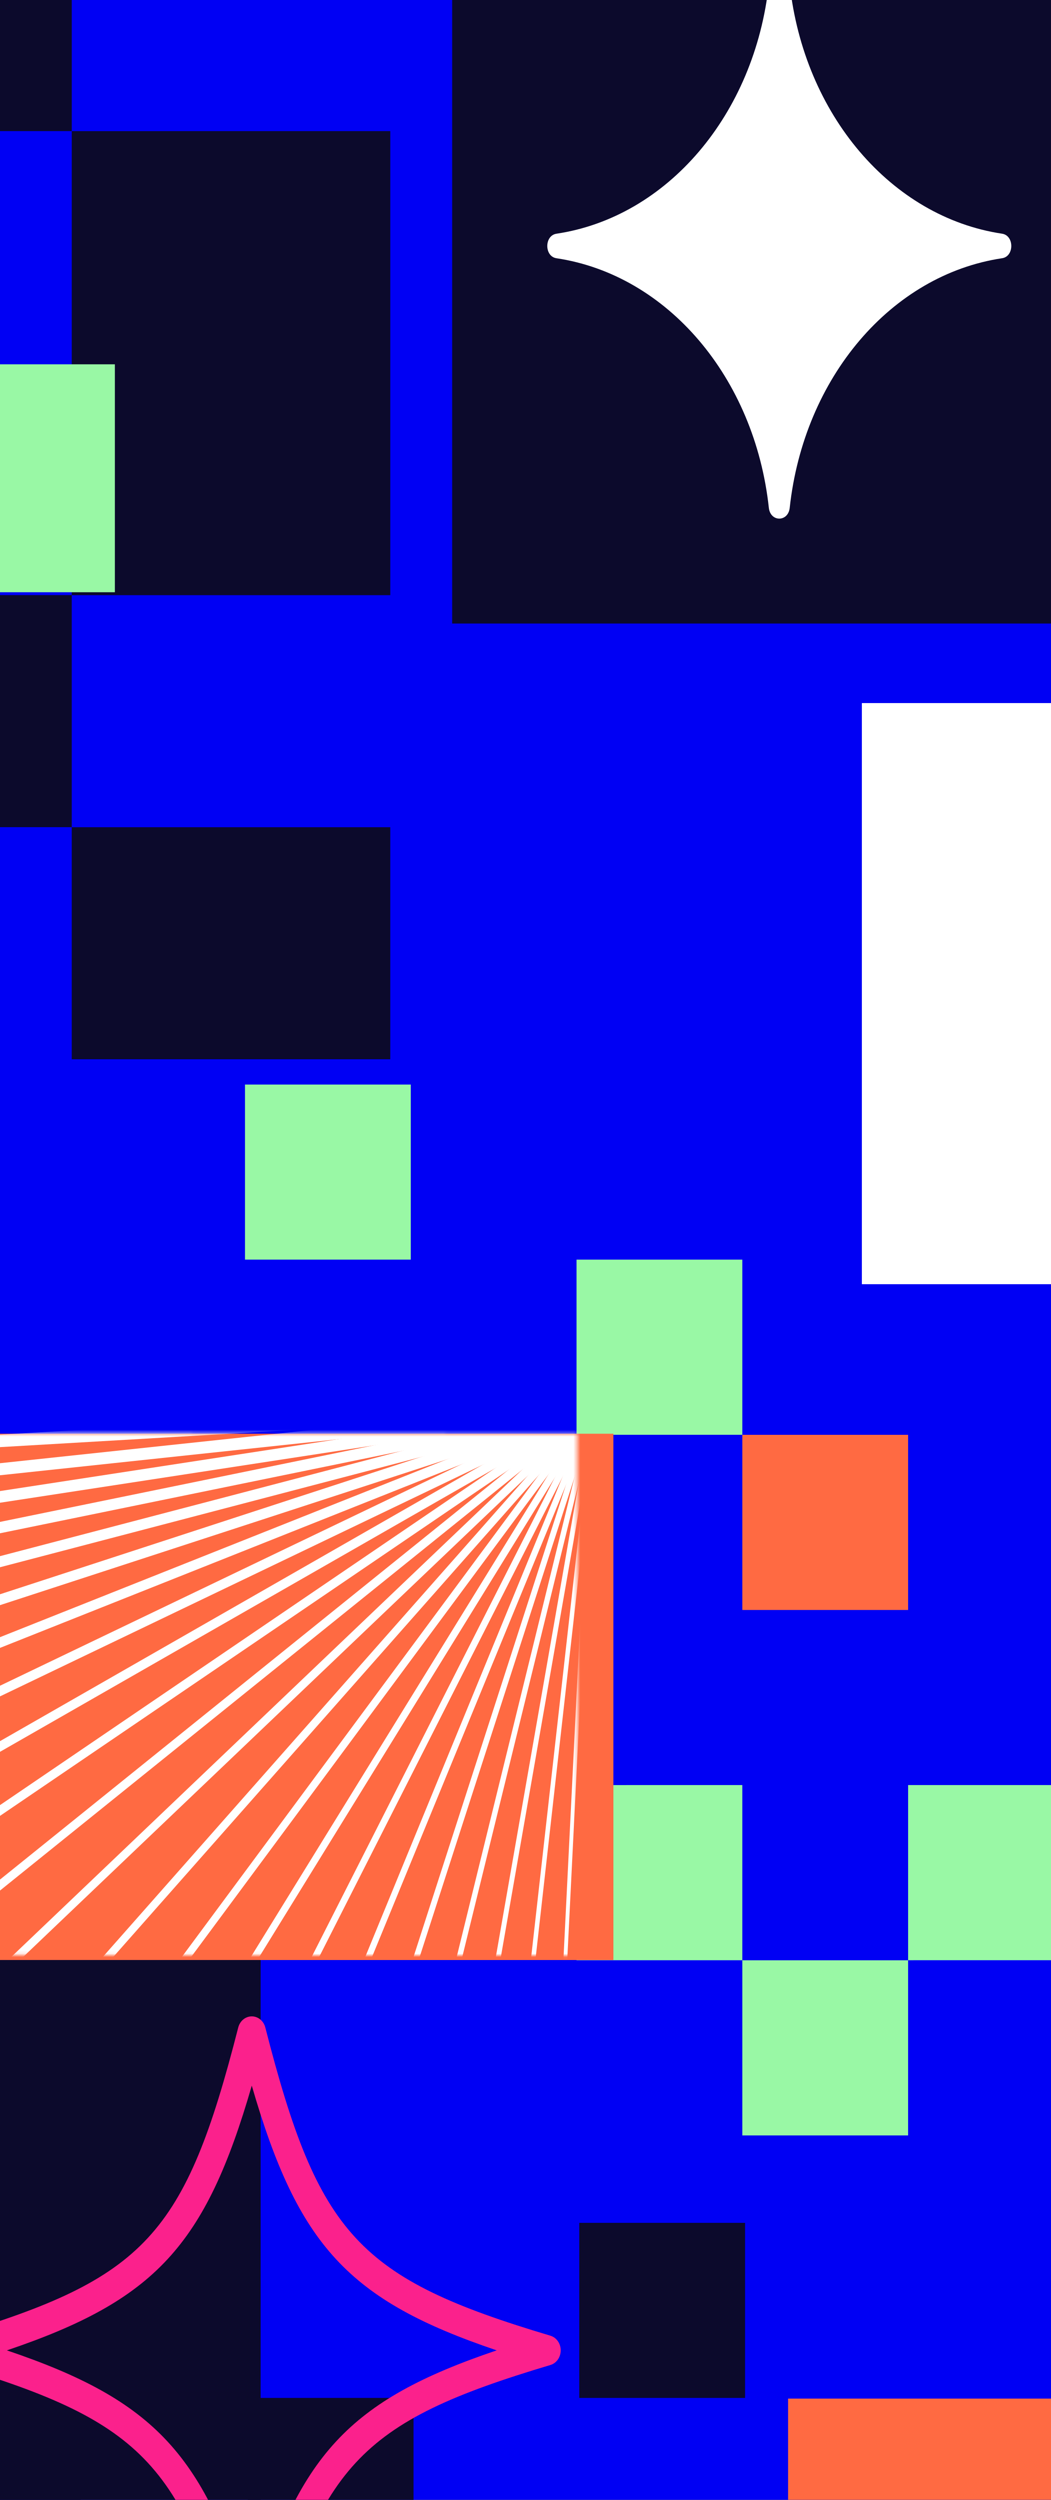 <svg width="307" height="730" viewBox="0 0 307 730" fill="none" xmlns="http://www.w3.org/2000/svg">
<rect x="0" y="0" width="307" height="730" fill="#333333" stroke="none"/>
<g clip-path="url(#clip0_179_683)">
<rect width="307" height="730" fill="#0000F4"/>
<path d="M-118.616 241.569L-118.616 309.331L-165.145 309.333L-165.144 241.57L-118.616 241.569ZM-72.098 173.787L-72.099 241.55L-118.604 241.551L-118.603 173.789L-72.098 173.787ZM-25.572 309.328L-72.1 309.33L-72.099 241.567L-25.571 241.566L-25.572 309.328ZM-72.098 106.059L-72.097 38.297L-25.569 38.295L-25.569 106.058L-72.098 106.059ZM20.958 173.784L20.957 241.547L-25.571 241.548L-25.57 173.786L20.958 173.784ZM-25.568 -29.485L20.96 -29.486L20.96 38.277L-25.569 38.278L-25.568 -29.485ZM114.004 38.291L114.003 173.799L20.958 173.802L20.96 38.294L114.004 38.291ZM114.002 309.324L20.957 309.327L20.957 241.564L114.002 241.561L114.002 309.324ZM67.478 -97.215L114.006 -97.217L114.005 -29.489L67.477 -29.487L67.478 -97.215Z" fill="#0C0A2C"/>
<rect x="132.078" y="-30.652" width="198.952" height="212.732" fill="#0C0A2C"/>
<path d="M224.582 -4.624C225.041 -8.83 230.227 -8.83 230.678 -4.624C234.814 33.429 260.324 63.397 292.716 68.246C296.296 68.785 296.296 74.877 292.716 75.408C260.324 80.267 234.813 110.237 230.677 148.29C230.225 152.496 225.039 152.496 224.581 148.291C220.452 110.237 194.942 80.269 162.55 75.412C158.97 74.881 158.97 68.789 162.55 68.25C194.942 63.398 220.453 33.429 224.582 -4.624Z" fill="white"/>
<rect x="-15.945" y="106.385" width="49.5" height="66.56" fill="#99F8A5"/>
<path fill-rule="evenodd" clip-rule="evenodd" d="M313.676 623.588L313.677 572.436L362.106 572.435L362.105 623.587L313.676 623.588ZM265.261 572.424L265.262 521.273L313.666 521.272L313.665 572.423L265.261 572.424ZM265.26 623.589L216.831 623.59L216.832 572.438L265.261 572.437L265.26 623.589ZM168.403 572.426L168.404 521.287L71.558 521.289L71.56 418.999L168.406 418.997L168.404 521.274L216.833 521.273L216.832 572.425L168.403 572.426ZM168.406 367.833L216.835 367.832L216.834 418.983L168.406 418.984L168.406 367.833ZM71.562 316.709L119.991 316.708L119.99 367.834L71.561 367.834L71.562 316.709Z" fill="#99F8A5"/>
<path d="M265.262 470.147L265.263 418.995L216.834 418.996L216.834 470.148L265.262 470.147Z" fill="#FF6A42"/>
<path d="M-24.488 904.847L-24.489 955.998L-72.918 955.999L-72.917 904.848L-24.488 904.847ZM23.93 853.681L23.929 904.833L-24.475 904.834L-24.474 853.682L23.93 853.681ZM72.357 955.997L23.928 955.998L23.929 904.846L72.358 904.845L72.357 955.997ZM23.93 802.556L23.931 751.404L72.36 751.403L72.359 802.555L23.93 802.556ZM120.787 853.679L120.787 904.831L72.358 904.832L72.359 853.68L120.787 853.679ZM72.361 700.239L120.79 700.238L120.789 751.389L72.36 751.39L72.361 700.239ZM217.634 751.4L217.633 853.691L120.787 853.692L120.789 751.402L217.634 751.4ZM217.631 955.994L120.786 955.996L120.787 904.844L217.632 904.842L217.631 955.994ZM169.207 649.111L217.636 649.11L217.635 700.236L169.206 700.237L169.207 649.111Z" fill="#0C0A2C"/>
<rect width="76.485" height="74.381" transform="matrix(1 -1.89264e-05 -1.70757e-05 1 -52.965 680.736)" fill="#0C0A2C"/>
<rect x="-5.117" y="418.676" width="184.29" height="153.688" fill="#FF6A42"/>
<mask id="mask0_179_683" style="mask-type:luminance" maskUnits="userSpaceOnUse" x="-5" y="418" width="174" height="154">
<path d="M168.575 418.668L-4.722 418.511L-4.522 570.881L168.775 571.039L168.575 418.668Z" fill="white"/>
</mask>
<g mask="url(#mask0_179_683)">
<path d="M172.614 410.465L173.731 410.512L157.154 744.176L156.037 744.129" fill="white"/>
<path d="M173.281 410.451L137.398 729.399L138.713 729.513L174.595 410.564L173.281 410.451Z" fill="white"/>
<path d="M172.987 410.393L119.798 714.707L121.235 714.9L174.423 410.586L172.987 410.393Z" fill="white"/>
<path d="M172.972 410.335L101.851 699.951L103.405 700.245L174.527 410.629L172.972 410.335Z" fill="white"/>
<path d="M172.85 410.253L84.053 685.22L85.711 685.631L174.508 410.665L172.85 410.253Z" fill="white"/>
<path d="M172.961 410.224L66.023 670.408L67.775 670.962L174.712 410.778L172.961 410.224Z" fill="white"/>
<path d="M172.866 410.134L48.312 655.698L50.139 656.411L174.694 410.847L172.866 410.134Z" fill="white"/>
<path d="M172.844 410.047L30.45 640.912L32.333 641.805L174.727 410.941L172.844 410.047Z" fill="white"/>
<path d="M172.782 409.914L12.63 626.117L14.542 627.207L174.694 411.003L172.782 409.914Z" fill="white"/>
<path d="M172.798 409.807L-5.171 611.323L-3.263 612.62L174.707 411.104L172.798 409.807Z" fill="white"/>
<path d="M172.884 409.77L-22.991 596.526L-21.111 598.044L174.764 411.287L172.884 409.77Z" fill="white"/>
<path d="M172.87 409.6L-40.759 581.708L-38.936 583.449L174.693 411.341L172.87 409.6Z" fill="white"/>
<path d="M172.904 409.499L-58.515 566.933L-56.777 568.898L174.642 411.465L172.904 409.499Z" fill="white"/>
<path d="M172.982 409.401L-76.267 552.117L-74.639 554.304L174.609 411.587L172.982 409.401Z" fill="white"/>
<path d="M173.021 409.262L-93.991 537.355L-92.497 539.751L174.515 411.657L173.021 409.262Z" fill="white"/>
<path d="M173.127 409.217L-111.738 522.532L-110.394 525.132L174.472 411.817L173.127 409.217Z" fill="white"/>
<path d="M173.188 409.081L-129.451 507.769L-128.266 510.562L174.373 411.874L173.188 409.081Z" fill="white"/>
<path d="M173.291 409.048L-147.184 492.966L-146.17 495.942L174.305 412.024L173.291 409.048Z" fill="white"/>
<path d="M173.371 408.924L-164.891 478.19L-164.052 481.339L174.21 412.073L173.371 408.924Z" fill="white"/>
<path d="M173.457 408.815L-182.599 463.427L-181.938 466.735L174.118 412.124L173.457 408.815Z" fill="white"/>
<path d="M173.547 408.794L-200.322 448.629L-199.84 452.097L174.028 412.263L173.547 408.794Z" fill="white"/>
<path d="M174.09 408.789L-217.761 431.62L-217.483 435.26L174.368 412.429L174.09 408.789Z" fill="white"/>
</g>
<rect x="230.202" y="700.438" width="207.079" height="160.584" fill="#FF6A42"/>
<rect x="-181.977" y="572.364" width="258.105" height="232.995" fill="#0C0A2C"/>
<path d="M160.781 682.069C104.668 665.326 92.999 652.702 77.503 592.074C77.011 590.145 75.391 588.816 73.545 588.816C71.699 588.816 70.079 590.146 69.587 592.074C54.091 652.714 42.409 665.325 -13.695 682.073C-15.479 682.604 -16.699 684.355 -16.699 686.35C-16.7 688.345 -15.469 690.096 -13.695 690.628C42.419 707.371 54.088 719.995 69.583 780.623C70.076 782.552 71.696 783.881 73.541 783.881C75.387 783.881 77.008 782.551 77.5 780.623C92.996 719.983 104.677 707.372 160.781 690.624C162.565 690.092 163.786 688.341 163.786 686.347C163.786 684.352 162.555 682.601 160.781 682.069ZM73.544 763.656C60.009 716.912 45.264 700.966 2.008 686.35C45.264 671.722 60.021 655.787 73.547 609.042C87.082 655.786 101.827 671.732 145.082 686.348C101.826 700.976 87.07 716.911 73.544 763.656Z" fill="#FB218C"/>
<rect x="251.753" y="205.311" width="187.988" height="169.699" fill="white"/>
</g>
<defs>
<clipPath id="clip0_179_683">
<rect width="307" height="730" fill="white"/>
</clipPath>
</defs>
</svg>
